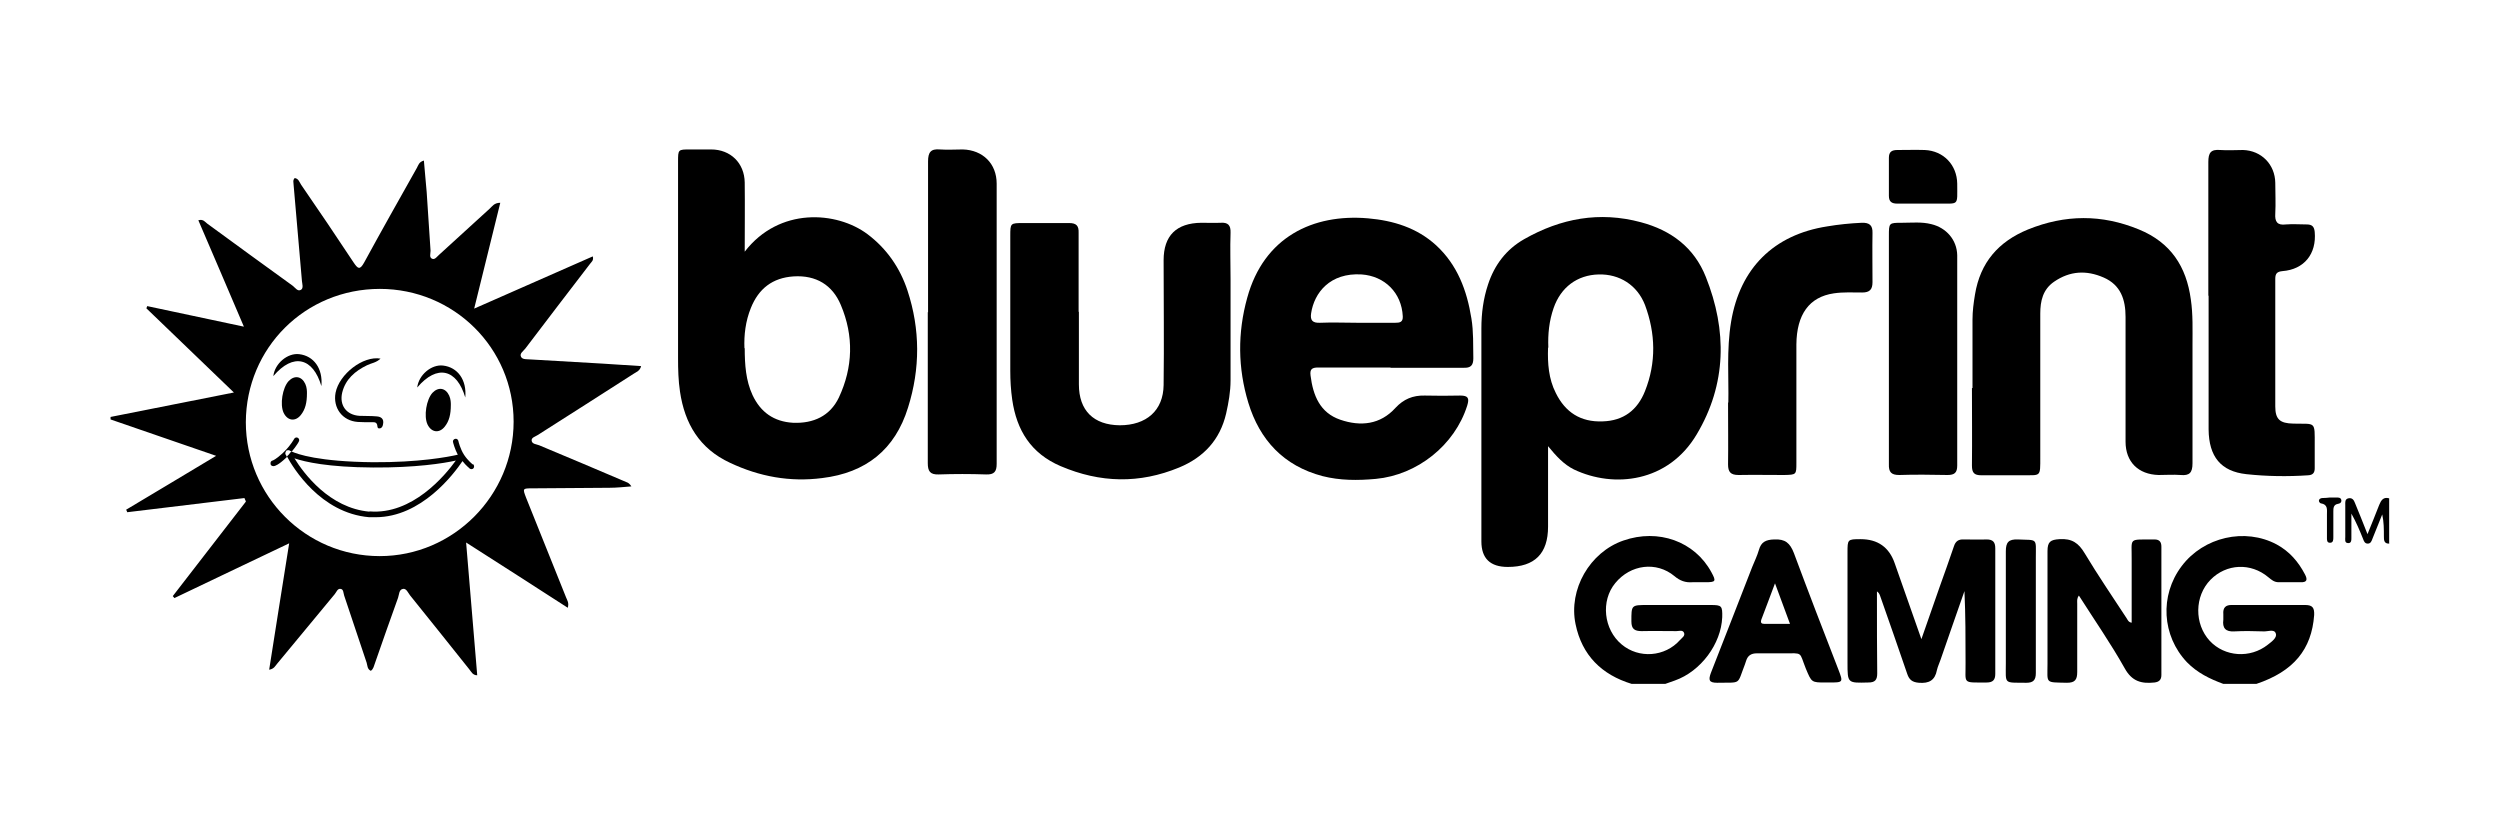 <?xml version="1.0" encoding="UTF-8"?>
<svg id="Layer_1" data-name="Layer 1" xmlns="http://www.w3.org/2000/svg" width="90" height="30" viewBox="0 0 90 30">
  <defs>
    <style>
      .cls-1, .cls-2 {
        stroke-width: 0px;
      }

      .cls-2 {
        fill: none;
      }
    </style>
  </defs>
  <rect class="cls-2" width="90" height="30"/>
  <g>
    <path class="cls-1" d="m58.74,24.62c-1.08-.33-1.79-1.03-2.02-2.15-.26-1.25.51-2.59,1.72-3.01,1.26-.44,2.57.03,3.17,1.14.18.33.16.36-.22.36-.15,0-.31,0-.46,0-.25.02-.45-.05-.65-.22-.65-.54-1.58-.42-2.13.25-.53.64-.42,1.67.23,2.21.62.52,1.56.45,2.1-.16.07-.08.2-.15.14-.27-.05-.1-.18-.05-.27-.05-.42,0-.83-.01-1.25,0-.26,0-.37-.08-.37-.35,0-.59-.01-.59.59-.59.76,0,1.51,0,2.27,0,.39,0,.42.03.41.44-.04.96-.77,1.95-1.71,2.28-.11.04-.23.08-.34.12h-1.18Z"/>
    <path class="cls-1" d="m80.04,24.62c-.49-.18-.94-.4-1.31-.78-.9-.95-.99-2.4-.19-3.46.79-1.05,2.28-1.39,3.42-.78.46.25.78.62,1.02,1.08.1.19.07.29-.16.28-.26,0-.53,0-.79,0-.16,0-.26-.09-.37-.18-.63-.53-1.51-.49-2.08.09-.58.59-.59,1.59-.03,2.2.54.58,1.46.64,2.09.14.14-.11.34-.25.29-.4-.05-.18-.29-.07-.44-.08-.35-.01-.7-.02-1.05,0-.32.02-.44-.12-.4-.42,0-.06,0-.13,0-.2-.02-.23.08-.34.32-.33.88,0,1.75,0,2.63,0,.27,0,.33.11.32.36-.09,1.24-.74,2.03-2.08,2.48h-1.18Z"/>
    <path class="cls-1" d="m86.02,19.57c-.2.01-.2-.13-.2-.26,0-.26,0-.52-.06-.79-.12.29-.23.58-.35.87-.03.08-.06.18-.17.18-.11,0-.14-.09-.17-.17-.12-.3-.25-.61-.42-.91,0,.28,0,.56,0,.85,0,.09.01.23-.13.21-.12-.01-.09-.13-.09-.22,0-.38,0-.76,0-1.15,0-.09-.02-.21.11-.24.14-.03.2.06.24.17.14.35.29.7.45,1.12.16-.39.29-.72.42-1.05.07-.17.15-.3.36-.24v1.64Z"/>
    <path class="cls-1" d="m8.8,17.93c-1.41.17-2.81.34-4.22.51-.01-.03-.02-.06-.04-.09,1.06-.63,2.12-1.27,3.24-1.94-1.31-.45-2.56-.88-3.8-1.31,0-.03,0-.06,0-.09,1.46-.29,2.92-.58,4.44-.88-1.08-1.04-2.12-2.04-3.15-3.03.01-.03.02-.05.03-.08,1.13.24,2.26.48,3.48.74-.56-1.32-1.1-2.57-1.64-3.83.18-.05.24.06.32.12,1.03.75,2.05,1.5,3.08,2.24.09.07.18.22.3.14.09-.06.04-.21.03-.31-.1-1.15-.2-2.3-.3-3.46,0-.08-.04-.17.04-.25.14.02.17.15.23.24.64.93,1.27,1.86,1.89,2.8.15.22.22.29.38,0,.62-1.14,1.26-2.27,1.9-3.41.05-.09.07-.21.25-.26.03.38.07.76.1,1.13.05.71.09,1.42.14,2.12,0,.1-.06.25.07.29.09.03.17-.09.24-.15.61-.55,1.21-1.11,1.82-1.66.09-.08.16-.21.38-.21-.31,1.25-.61,2.48-.94,3.81,1.47-.65,2.87-1.26,4.27-1.88.04.15-.05.2-.1.27-.78,1.02-1.56,2.03-2.33,3.05-.07.09-.22.18-.15.3.05.1.22.08.34.09.86.05,1.73.1,2.59.15.46.03.91.06,1.39.09-.04.17-.17.21-.26.27-1.15.74-2.3,1.47-3.46,2.21-.09.06-.24.09-.22.21.02.12.17.12.27.16,1.05.44,2.1.88,3.15,1.33.06.02.11.06.17.15-.26.02-.53.05-.79.05-.92.01-1.84.01-2.76.02-.37,0-.37,0-.24.34.48,1.2.96,2.39,1.44,3.59.04.1.11.19.06.37-1.21-.78-2.39-1.54-3.66-2.35.14,1.64.27,3.21.4,4.78-.17,0-.22-.14-.29-.22-.71-.89-1.42-1.78-2.13-2.66-.07-.09-.13-.25-.25-.23-.15.02-.14.21-.18.32-.28.78-.56,1.57-.83,2.35-.04.1-.05.21-.15.28-.13-.06-.12-.19-.15-.29-.27-.81-.54-1.62-.81-2.42-.03-.09-.02-.23-.13-.24-.11-.02-.15.12-.21.19-.69.83-1.38,1.67-2.07,2.5-.07.08-.11.19-.29.22.24-1.51.47-3,.72-4.55-1.42.68-2.78,1.32-4.13,1.97l-.06-.07c.88-1.13,1.75-2.27,2.63-3.4,0-.03-.02-.05-.03-.08Zm4.88-7.53c-2.69,0-4.82,2.12-4.83,4.8,0,2.66,2.16,4.82,4.82,4.82,2.65,0,4.82-2.18,4.82-4.84,0-2.65-2.15-4.78-4.82-4.78Z"/>
    <path class="cls-1" d="m55.73,16.06c0,1.03,0,1.97,0,2.9,0,.97-.48,1.45-1.45,1.45q-.95,0-.95-.92c0-2.56,0-5.11,0-7.67,0-.54.07-1.07.24-1.58.23-.7.65-1.26,1.3-1.63,1.32-.75,2.71-1.01,4.2-.61,1.09.29,1.92.91,2.34,1.97.77,1.93.75,3.86-.33,5.67-1.02,1.72-2.97,1.95-4.42,1.26-.36-.18-.63-.47-.94-.85Zm0-3.54c-.02.56.02,1.12.28,1.63.34.69.89,1.05,1.68,1.02.76-.02,1.26-.41,1.53-1.09.41-1.03.38-2.08,0-3.1-.28-.72-.92-1.12-1.67-1.1-.77.02-1.36.46-1.62,1.21-.16.46-.21.94-.19,1.42Z"/>
    <path class="cls-1" d="m26.81,9.06c1.24-1.61,3.31-1.46,4.42-.63.69.52,1.17,1.21,1.44,2.03.46,1.4.46,2.81.02,4.21-.47,1.52-1.52,2.35-3.09,2.54-1.16.15-2.26-.05-3.32-.55-1.1-.51-1.63-1.41-1.8-2.56-.06-.4-.07-.8-.07-1.21,0-2.36,0-4.72,0-7.07,0-.44,0-.44.43-.44.25,0,.5,0,.76,0,.7,0,1.2.49,1.21,1.19.01.81,0,1.62,0,2.49Zm0,3.47c0,.6.04,1.17.28,1.69.29.62.77.96,1.46,1,.73.03,1.33-.24,1.65-.91.51-1.09.54-2.22.07-3.33-.3-.72-.89-1.08-1.7-1.03-.76.05-1.26.44-1.54,1.14-.19.47-.25.97-.23,1.45Z"/>
    <path class="cls-1" d="m50.06,13.23c-.87,0-1.73,0-2.6,0-.23,0-.31.06-.28.29.09.72.34,1.34,1.07,1.59.73.25,1.44.18,1.99-.43.29-.31.62-.45,1.05-.44.43.01.85.01,1.28,0,.29,0,.33.1.25.36-.45,1.43-1.8,2.5-3.29,2.64-.65.06-1.29.06-1.92-.1-1.4-.37-2.26-1.3-2.67-2.64-.38-1.25-.39-2.52-.04-3.78.6-2.19,2.37-3.03,4.35-2.86.91.08,1.76.34,2.45.97.77.71,1.11,1.63,1.27,2.63.08.48.06.96.07,1.44,0,.26-.1.35-.35.34-.88,0-1.75,0-2.63,0Zm-1.21-1.61c.46,0,.92,0,1.38,0,.16,0,.28-.02.27-.23-.04-.85-.65-1.45-1.48-1.51-1.14-.07-1.71.66-1.82,1.4-.04.26.06.35.32.34.45-.02.9,0,1.34,0Z"/>
    <path class="cls-1" d="m38.84,11.22c0,.87,0,1.75,0,2.62,0,.94.53,1.46,1.47,1.47.96,0,1.57-.53,1.58-1.45.02-1.5,0-2.99,0-4.49,0-.89.46-1.34,1.36-1.35.23,0,.46.01.69,0,.27-.02.37.09.36.36-.02.56,0,1.11,0,1.67,0,1.21,0,2.42,0,3.64,0,.41-.07.8-.16,1.2-.22.94-.8,1.57-1.69,1.94-1.43.59-2.84.56-4.27-.05-1.07-.46-1.58-1.29-1.74-2.39-.05-.35-.07-.69-.07-1.04,0-1.62,0-3.23,0-4.85,0-.47,0-.47.48-.47.55,0,1.1,0,1.64,0,.26,0,.35.1.34.35,0,.95,0,1.9,0,2.85Z"/>
    <path class="cls-1" d="m71.01,13.97c0-.82,0-1.64,0-2.46,0-.31.04-.61.09-.91.19-1.15.84-1.9,1.91-2.34,1.34-.54,2.65-.55,3.99,0,1.15.47,1.71,1.34,1.87,2.52.08.54.06,1.09.06,1.64,0,1.42,0,2.84,0,4.26,0,.34-.11.45-.43.42-.26-.02-.53,0-.79,0-.73-.02-1.19-.47-1.19-1.2,0-1.5,0-2.99,0-4.49,0-.62-.17-1.15-.79-1.42-.62-.27-1.21-.24-1.78.15-.41.28-.5.7-.5,1.15,0,1.72,0,3.43,0,5.15,0,.76.03.66-.67.67-.48,0-.96,0-1.45,0-.26,0-.34-.09-.34-.35.01-.93,0-1.86,0-2.79Z"/>
    <path class="cls-1" d="m79.5,10.64c0-1.6,0-3.21,0-4.81,0-.33.09-.46.43-.43.27.02.55,0,.82,0,.66.02,1.15.52,1.16,1.18,0,.37.02.74,0,1.11-.02.29.07.43.38.39.25-.02.5,0,.75,0,.19,0,.27.07.29.27.07.79-.38,1.35-1.16,1.41-.2.02-.26.09-.26.28,0,1.53,0,3.06,0,4.59,0,.47.17.61.65.62.82.02.77-.11.77.79,0,.27,0,.55,0,.82,0,.15-.06.24-.23.25-.74.05-1.49.04-2.23-.04-.92-.1-1.35-.63-1.36-1.61,0-1.6,0-3.21,0-4.81Z"/>
    <path class="cls-1" d="m33.41,11.25c0-1.81,0-3.63,0-5.44,0-.33.1-.46.43-.43.27.02.55,0,.82,0,.72.02,1.22.51,1.22,1.23,0,3.36,0,6.73,0,10.09,0,.28-.09.39-.38.38-.57-.02-1.14-.02-1.71,0-.31.01-.39-.12-.39-.41,0-1.81,0-3.63,0-5.44h0Z"/>
    <path class="cls-1" d="m62.22,14.49c.02-.86-.07-1.89.1-2.91.32-1.92,1.53-3.13,3.46-3.43.41-.07.82-.11,1.24-.13.28-.01.4.09.39.37-.01.59,0,1.18,0,1.77,0,.26-.1.37-.37.37-.34,0-.68-.02-1.02.03-.89.13-1.34.76-1.35,1.84,0,1.42,0,2.84,0,4.26,0,.43,0,.43-.44.44-.55,0-1.1-.01-1.64,0-.29,0-.38-.11-.38-.38.01-.69,0-1.38,0-2.23Z"/>
    <path class="cls-1" d="m68,12.55c0-1.35,0-2.71,0-4.06,0-.47,0-.47.48-.47.35,0,.7-.04,1.05.05.54.13.92.57.93,1.12,0,2.52,0,5.05,0,7.57,0,.26-.1.34-.35.34-.58-.01-1.16-.02-1.74,0-.29,0-.38-.11-.37-.39,0-1.39,0-2.77,0-4.16Z"/>
    <path class="cls-1" d="m69.17,23.01c.24-.68.45-1.28.66-1.89.17-.48.35-.97.51-1.45.06-.19.17-.26.36-.25.27,0,.55.01.82,0,.23,0,.31.1.31.32,0,1.51,0,3.02,0,4.52,0,.22-.09.31-.31.31-.9,0-.75.06-.76-.71,0-.86,0-1.71-.04-2.58-.29.82-.57,1.64-.86,2.47-.04.12-.1.24-.13.37-.07.37-.28.49-.65.46-.24-.02-.35-.11-.42-.32-.32-.94-.65-1.88-.98-2.82-.02-.05-.04-.1-.11-.15,0,.1,0,.2,0,.3,0,.89,0,1.77.01,2.65,0,.24-.08.33-.32.33-.75.02-.75.03-.75-.71,0-1.32,0-2.64,0-3.97,0-.47,0-.48.47-.48q.93,0,1.23.87c.31.88.62,1.77.96,2.73Z"/>
    <path class="cls-1" d="m76.74,22.42v-.68c0-.52,0-1.05,0-1.57.01-.84-.15-.74.82-.75.18,0,.25.09.25.26,0,1.54,0,3.08,0,4.62,0,.17-.08.25-.25.27-.47.05-.81-.04-1.07-.51-.5-.89-1.09-1.74-1.65-2.62-.08.11-.06.2-.06.29,0,.82,0,1.64,0,2.46,0,.28-.08.39-.37.39-.8-.02-.7.04-.7-.68,0-1.35,0-2.71,0-4.06,0-.34.11-.41.43-.43.45-.03.69.14.91.51.48.8,1,1.56,1.51,2.34.04.06.06.14.19.16Z"/>
    <path class="cls-1" d="m65.73,24.57c-.52,0-.51,0-.72-.5-.25-.62-.08-.55-.81-.55-.32,0-.64,0-.95,0-.21,0-.33.08-.39.27-.01.04-.03.08-.04.12-.3.77-.11.65-1,.67-.3,0-.32-.1-.23-.35.5-1.27.99-2.54,1.49-3.82.08-.2.18-.4.24-.61.08-.29.25-.37.55-.38.4-.02.57.13.71.49.52,1.4,1.06,2.8,1.6,4.19.18.47.18.47-.34.47-.03,0-.07,0-.1,0Zm-1.83-3.57c-.18.47-.33.89-.49,1.3-.04.12,0,.16.11.16.29,0,.58,0,.92,0-.18-.49-.35-.95-.54-1.46Z"/>
    <path class="cls-1" d="m73.29,22c0,.74,0,1.48,0,2.23,0,.25-.09.35-.34.35-.83-.01-.74.07-.74-.7,0-1.34,0-2.68,0-4.03,0-.33.1-.44.43-.43.73.03.65-.06.65.65,0,.64,0,1.29,0,1.93Z"/>
    <path class="cls-1" d="m69.22,7.33c-.31,0-.61,0-.92,0-.2,0-.3-.07-.3-.28,0-.46,0-.92,0-1.37,0-.22.11-.28.31-.28.33,0,.66-.01.98,0,.68.03,1.16.54,1.17,1.21,0,.83.08.71-.71.72-.17,0-.35,0-.52,0Z"/>
    <path class="cls-1" d="m83.88,17.91c.08,0,.15,0,.23,0,.08,0,.17,0,.18.11,0,.08-.06.11-.13.12-.16.03-.16.16-.16.28,0,.31,0,.61,0,.92,0,.09,0,.2-.12.2-.12,0-.11-.11-.11-.2,0-.27,0-.55,0-.82,0-.17.04-.36-.22-.4-.03,0-.07-.06-.07-.09,0-.06.05-.09.11-.1.1,0,.2-.01.29-.02,0,0,0,0,0,0Z"/>
    <path class="cls-1" d="m11.05,14.16c0,.34-.06.58-.22.78-.2.25-.48.21-.62-.08-.14-.3-.04-.9.18-1.14.21-.22.47-.18.6.1.06.13.06.27.06.33Z"/>
    <path class="cls-1" d="m13.71,12.9c-.16.16-.34.17-.5.25-.43.21-.77.5-.89.98-.11.46.15.81.62.84.21.01.42,0,.62.02.16.01.27.09.23.28-.01.07-.04.14-.11.15-.1.02-.09-.06-.1-.12-.03-.12-.13-.1-.21-.1-.16,0-.33,0-.49-.01-.56-.04-.9-.51-.8-1.05.13-.67.99-1.34,1.62-1.23Z"/>
    <path class="cls-1" d="m11.57,13.9c-.3-1.02-1.01-1.21-1.73-.36.05-.45.51-.84.93-.79.52.06.86.51.8,1.15Z"/>
    <path class="cls-1" d="m16.23,14.58c0,.34-.06.58-.22.78-.2.25-.48.21-.62-.08-.14-.3-.04-.9.18-1.14.21-.22.47-.18.6.1.06.13.06.27.06.33Z"/>
    <path class="cls-1" d="m16.75,14.31c-.3-1.02-1.01-1.21-1.73-.36.05-.45.51-.84.93-.79.52.06.86.51.8,1.15Z"/>
    <g>
      <path class="cls-1" d="m17.02,16.72s-.17-.13-.31-.34c-.14-.21-.21-.5-.21-.51-.01-.05-.07-.09-.12-.07-.05.01-.09.07-.07.12,0,.01.06.24.17.45-.35.08-1.4.28-3.05.27-1.96-.02-2.73-.29-2.94-.39-.03.03-.06.07-.09.11-.02.02-.05.05-.07.07.22.41,1.21,2.04,2.96,2.19.08,0,.15,0,.23,0,1.65,0,2.82-1.56,3.13-2.02.13.17.26.26.26.27.02.01.04.02.06.02.03,0,.06-.01.08-.04.03-.04.02-.11-.02-.14Zm-3.72,1.7c-1.44-.13-2.36-1.37-2.7-1.92.38.13,1.21.32,2.83.33,1.52.01,2.54-.15,2.98-.25-.39.54-1.57,1.96-3.11,1.83Z"/>
      <path class="cls-1" d="m10.31,16.22s.08-.03.12,0c0,0,.02.01.07.04.17-.2.26-.36.26-.37.03-.05,0-.11-.04-.13-.05-.03-.11,0-.13.04,0,0-.12.22-.33.43-.03.03-.06.06-.09.09-.24.22-.35.26-.36.26-.05.01-.08.06-.07.12,0,.05.05.08.1.08,0,0,.01,0,.02,0,.03,0,.17-.04.45-.31,0,0,.02-.02.02-.02-.03-.05-.04-.08-.05-.09-.02-.04,0-.09.02-.12Z"/>
    </g>
  </g>
</svg>